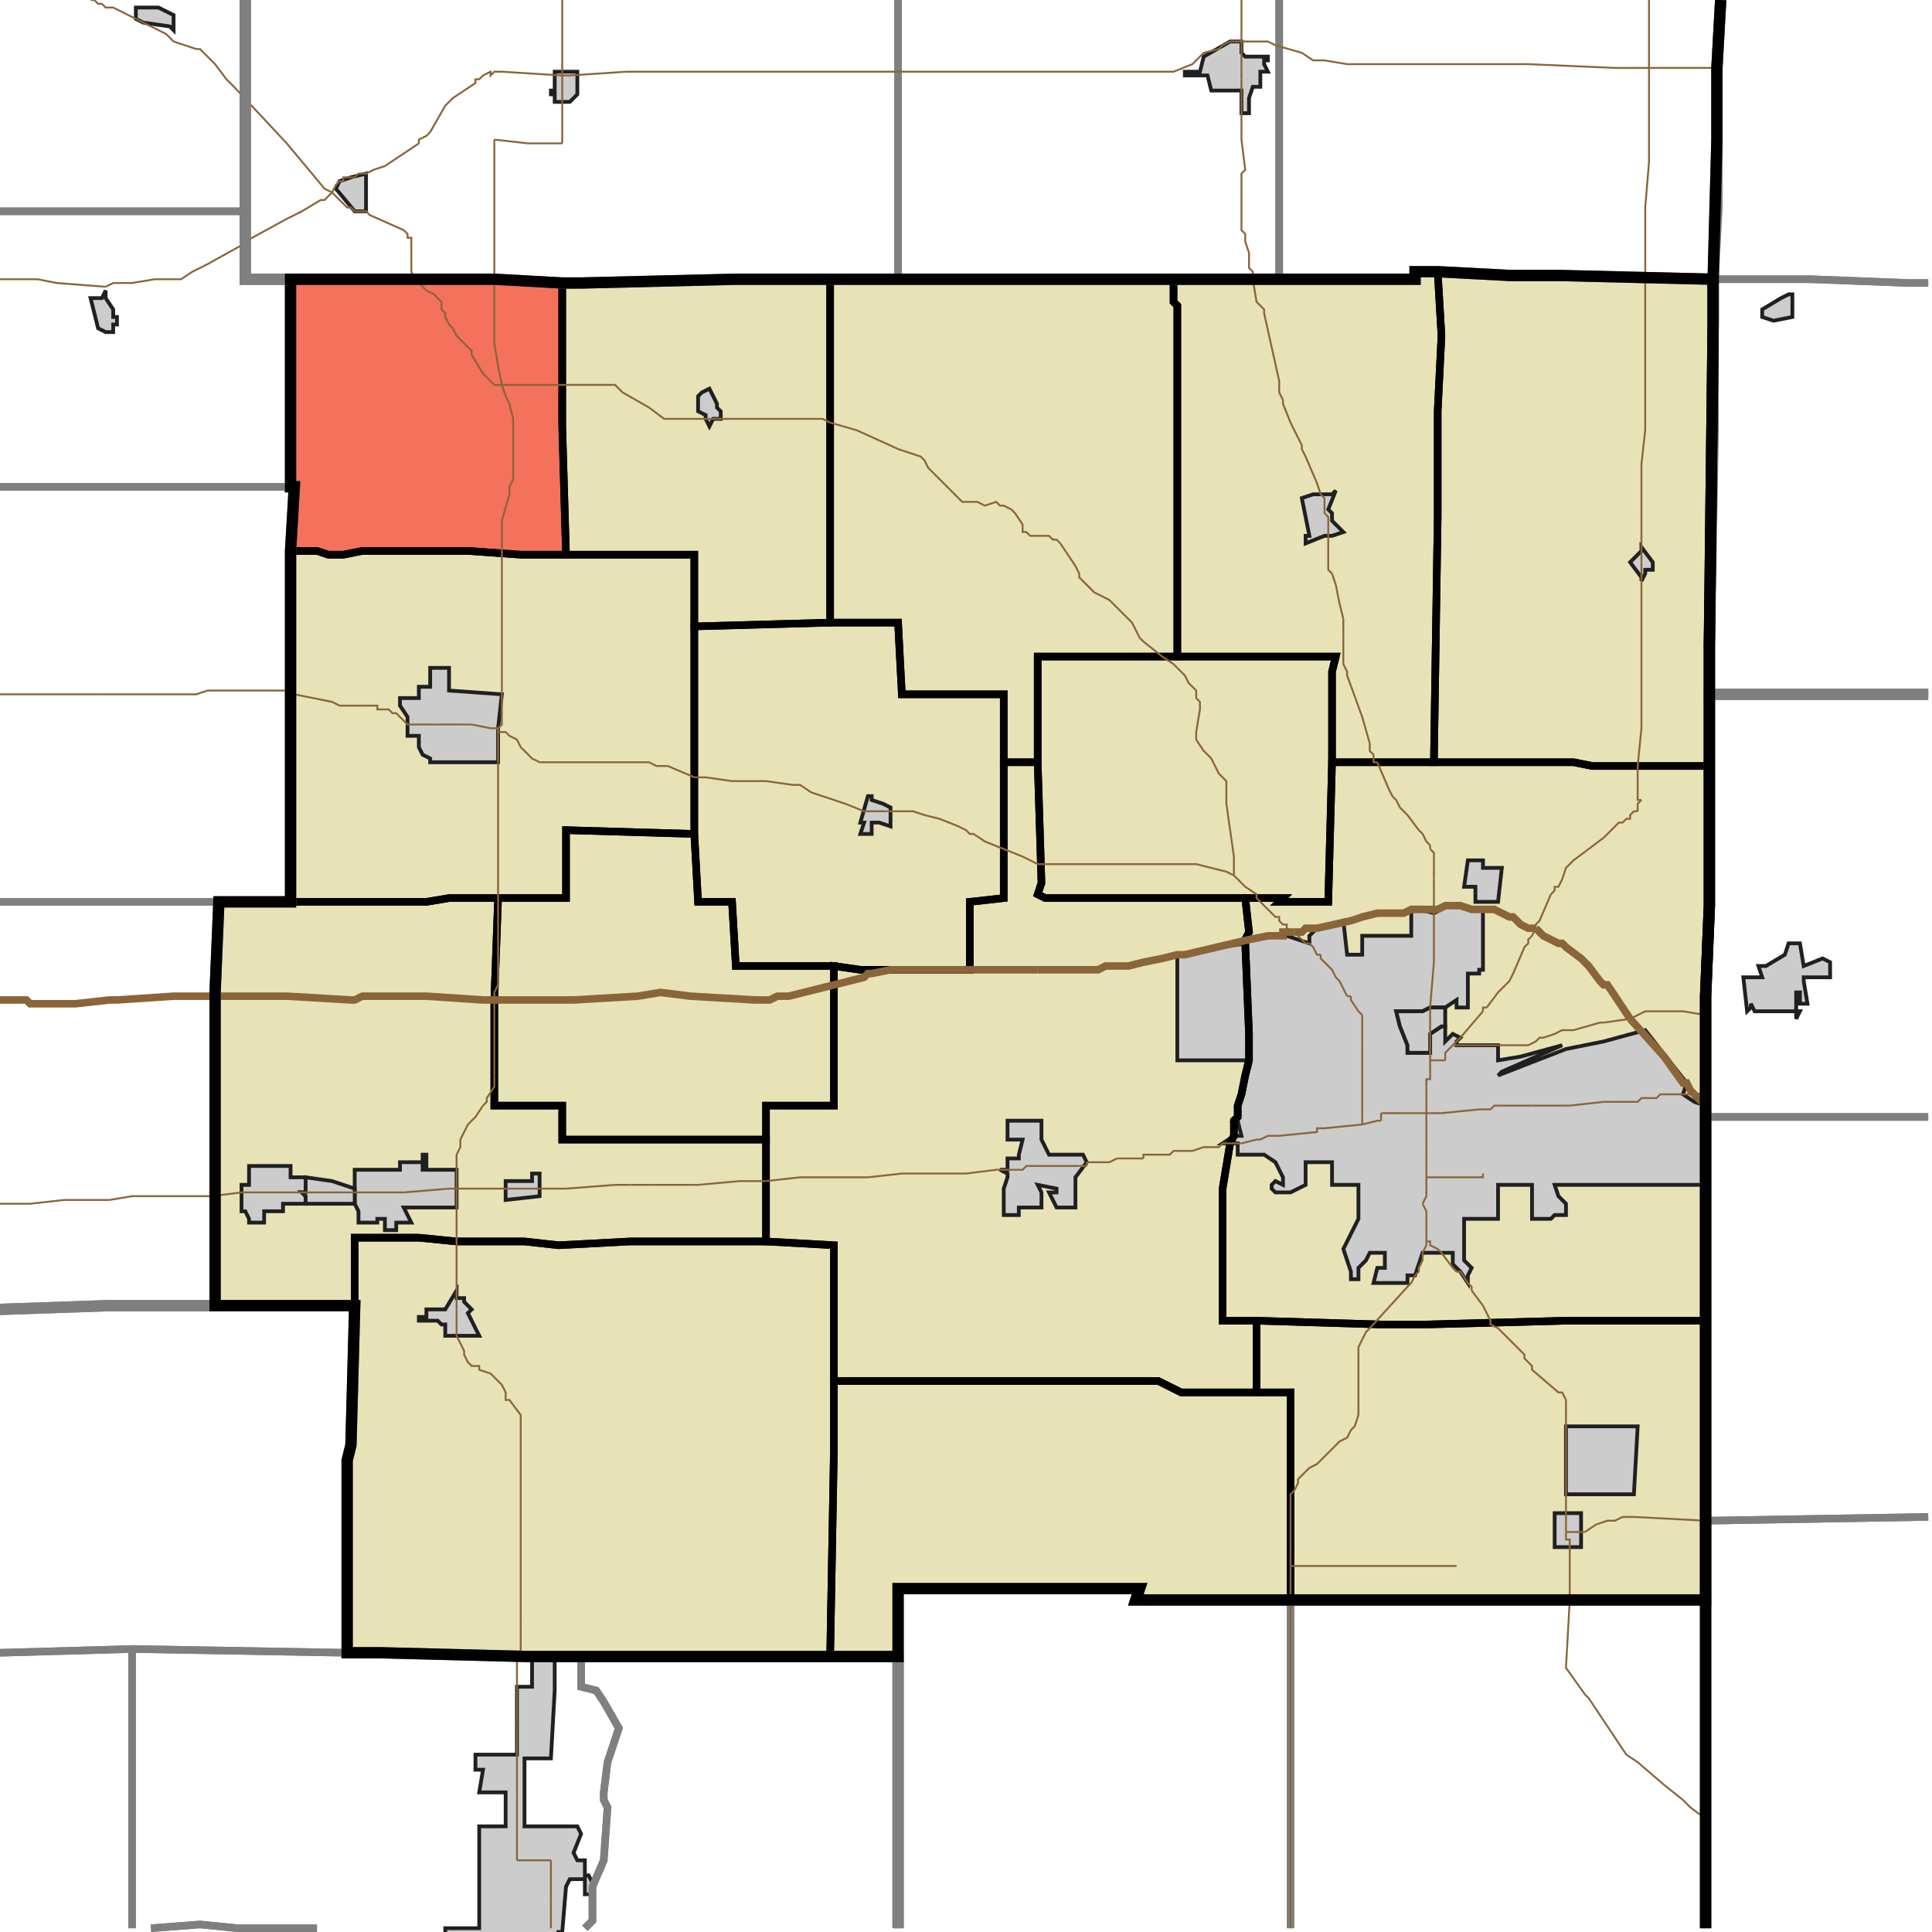 <?xml version="1.0" encoding="UTF-8"?>
<svg version="1.1" width="512" height="512" xmlns="http://www.w3.org/2000/svg" xmlns:xlink="http://www.w3.org/1999/xlink">

<!-- START LAYER target_county -->

<!-- START LAYER target_county_townships -->
<path fill="#e8e2b7" d="M 381 72 L 382 89 L 381 109 L 381 137 L 380 202 L 353 202 L 353 178 L 354 174 L 312 174 L 312 81 L 311 80 L 311 74 L 375 74 L 375 72 L 381 72 z"/>
<path fill="#e8e2b7" d="M 410 73 L 413 73 L 454 74 L 454 86 L 453 171 L 453 203 L 422 203 L 417 202 L 380 202 L 381 137 L 381 109 L 382 89 L 381 72 L 400 73 L 410 73 z"/>
<path fill="#e8e2b7" d="M 293 74 L 311 74 L 311 80 L 312 81 L 312 174 L 275 174 L 275 202 L 266 202 L 266 184 L 239 184 L 238 165 L 220 165 L 220 74 L 293 74 z"/>
<path fill="#e8e2b7" d="M 195 74 L 220 74 L 220 165 L 184 166 L 184 147 L 150 147 L 149 113 L 149 75 L 154 75 L 195 74 z"/>
<path fill="#e8e2b7" d="M 149 75 L 149 113 L 150 147 L 138 147 L 124 146 L 96 146 L 91 147 L 87 147 L 84 146 L 77 146 L 78 129 L 77 129 L 77 74 L 131 74 L 149 75 z"/>
<path fill="#e8e2b7" d="M 150 147 L 184 147 L 184 221 L 150 220 L 150 238 L 119 238 L 113 239 L 77 239 L 77 146 L 84 146 L 87 147 L 91 147 L 96 146 L 124 146 L 138 147 L 150 147 z"/>
<path fill="#e8e2b7" d="M 220 165 L 238 165 L 239 184 L 266 184 L 266 238 L 257 239 L 257 257 L 228 257 L 221 256 L 195 256 L 194 239 L 185 239 L 184 221 L 184 166 L 220 165 z"/>
<path fill="#e8e2b7" d="M 308 174 L 354 174 L 353 178 L 353 202 L 352 239 L 339 239 L 340 238 L 277 238 L 275 237 L 276 234 L 275 202 L 275 174 L 308 174 z"/>
<path fill="#e8e2b7" d="M 275 202 L 276 234 L 275 237 L 277 238 L 330 238 L 331 247 L 330 249 L 330 250 L 331 274 L 331 281 L 330 285 L 329 290 L 328 293 L 328 296 L 327 297 L 327 301 L 326 303 L 324 315 L 324 350 L 333 350 L 333 369 L 313 369 L 307 366 L 221 366 L 221 330 L 203 329 L 203 293 L 221 293 L 221 256 L 228 257 L 257 257 L 257 239 L 266 238 L 266 202 L 275 202 z"/>
<path fill="#e8e2b7" d="M 363 202 L 417 202 L 422 203 L 453 203 L 453 240 L 452 264 L 452 350 L 415 350 L 378 351 L 366 351 L 333 350 L 324 350 L 324 315 L 326 303 L 327 301 L 327 297 L 328 296 L 328 293 L 329 290 L 330 285 L 331 281 L 331 274 L 330 250 L 330 249 L 331 247 L 330 238 L 340 238 L 339 239 L 352 239 L 353 202 L 363 202 z"/>
<path fill="#e8e2b7" d="M 184 221 L 185 239 L 194 239 L 195 256 L 221 256 L 221 293 L 203 293 L 203 302 L 149 302 L 149 293 L 131 293 L 131 265 L 132 238 L 150 238 L 150 220 L 184 221 z"/>
<path fill="#e8e2b7" d="M 132 238 L 131 265 L 131 293 L 149 293 L 149 302 L 203 302 L 203 329 L 167 329 L 148 330 L 139 329 L 121 329 L 111 328 L 94 328 L 94 346 L 57 346 L 57 263 L 58 239 L 113 239 L 119 238 L 132 238 z"/>
<path fill="#e8e2b7" d="M 111 328 L 121 329 L 139 329 L 148 330 L 167 329 L 203 329 L 221 330 L 221 384 L 220 439 L 140 439 L 101 438 L 92 438 L 92 387 L 93 383 L 94 346 L 94 328 L 111 328 z"/>
<path fill="#e8e2b7" d="M 452 350 L 452 424 L 342 424 L 342 369 L 333 369 L 333 350 L 366 351 L 378 351 L 415 350 L 452 350 z"/>
<path fill="#e8e2b7" d="M 257 366 L 307 366 L 313 369 L 342 369 L 342 424 L 301 424 L 302 421 L 238 421 L 238 439 L 220 439 L 221 384 L 221 366 L 257 366 z"/>

<!-- START LAYER IL-places -->

<!-- START LAYER KY-places -->

<!-- START LAYER MI-places -->

<!-- START LAYER OH-places -->
<path fill="#cccccc" stroke="#202020" stroke-width="1" d="M 475 80 L 475 84 L 470 85 L 467 84 L 467 82 L 472 79 L 474 78 L 475 78 L 475 80 z"/>
<path fill="#cccccc" stroke="#202020" stroke-width="1" d="M 476 250 L 477 250 L 478 256 L 483 254 L 485 255 L 485 259 L 478 259 L 478 260 L 479 266 L 477 266 L 477 263 L 476 263 L 476 268 L 477 268 L 476 270 L 476 268 L 465 268 L 464 266 L 464 267 L 463 268 L 462 259 L 467 259 L 466 256 L 468 256 L 473 253 L 474 250 L 476 250 z"/>

<!-- START LAYER IN-places -->
<path fill="#cccccc" stroke="#202020" stroke-width="1" d="M 38 6 L 36 5 L 36 2 L 42 2 L 46 4 L 46 8 L 45 7 L 38 6 z"/>
<path fill="#cccccc" stroke="#202020" stroke-width="1" d="M 329 11 L 329 14 L 330 15 L 336 15 L 336 16 L 335 16 L 335 17 L 336 19 L 334 19 L 334 23 L 332 23 L 331 26 L 331 30 L 329 30 L 329 24 L 321 24 L 320 20 L 314 20 L 314 19 L 318 19 L 319 15 L 326 11 L 329 11 z"/>
<path fill="#cccccc" stroke="#202020" stroke-width="1" d="M 147 19 L 153 19 L 153 25 L 151 27 L 147 27 L 147 25 L 146 25 L 146 24 L 147 24 L 147 19 z"/>
<path fill="#cccccc" stroke="#202020" stroke-width="1" d="M 93 47 L 97 46 L 97 56 L 94 56 L 89 50 L 90 48 L 93 47 z"/>
<path fill="#cccccc" stroke="#202020" stroke-width="1" d="M 28 79 L 30 82 L 30 84 L 31 84 L 31 86 L 30 86 L 30 88 L 28 88 L 26 87 L 24 79 L 27 79 L 28 77 L 28 79 z"/>
<path fill="#cccccc" stroke="#202020" stroke-width="1" d="M 190 108 L 191 109 L 191 111 L 189 111 L 188 113 L 187 111 L 187 110 L 185 109 L 185 105 L 186 104 L 188 103 L 190 107 L 190 108 z"/>
<path fill="#cccccc" stroke="#202020" stroke-width="1" d="M 353 131 L 354 130 L 352 135 L 353 136 L 353 138 L 356 141 L 353 142 L 351 142 L 346 144 L 346 142 L 347 142 L 345 132 L 348 131 L 353 131 z"/>
<path fill="#cccccc" stroke="#202020" stroke-width="1" d="M 435 146 L 435 145 L 438 149 L 438 151 L 436 151 L 436 152 L 435 154 L 435 153 L 432 149 L 435 146 z"/>
<path fill="#cccccc" stroke="#202020" stroke-width="1" d="M 114 177 L 119 177 L 119 183 L 133 184 L 132 193 L 132 202 L 114 202 L 114 201 L 112 200 L 111 198 L 111 195 L 108 195 L 108 190 L 106 187 L 106 185 L 111 185 L 111 182 L 114 182 L 114 177 z"/>
<path fill="#cccccc" stroke="#202020" stroke-width="1" d="M 231 211 L 231 212 L 234 213 L 236 214 L 236 219 L 233 218 L 231 218 L 231 221 L 228 221 L 229 218 L 228 218 L 230 211 L 231 211 z"/>
<path fill="#cccccc" stroke="#202020" stroke-width="1" d="M 391 239 L 391 235 L 388 235 L 389 228 L 393 228 L 393 230 L 398 230 L 397 239 L 391 239 z"/>
<path fill="#cccccc" stroke="#202020" stroke-width="1" d="M 393 241 L 393 257 L 392 257 L 392 258 L 389 258 L 389 267 L 386 267 L 386 265 L 383 267 L 379 267 L 377 268 L 370 268 L 371 272 L 373 277 L 373 279 L 379 279 L 379 274 L 382 272 L 383 272 L 383 276 L 385 274 L 387 275 L 386 276 L 386 277 L 397 277 L 397 281 L 403 280 L 414 277 L 398 284 L 397 285 L 415 278 L 425 276 L 436 273 L 447 287 L 446 290 L 449 292 L 452 293 L 452 314 L 412 314 L 413 317 L 415 319 L 415 322 L 412 322 L 411 323 L 406 323 L 406 314 L 397 314 L 397 323 L 388 323 L 388 334 L 390 336 L 389 338 L 389 340 L 387 337 L 385 335 L 385 332 L 377 332 L 375 338 L 373 338 L 373 340 L 364 340 L 365 336 L 367 336 L 367 332 L 363 332 L 362 334 L 360 336 L 360 339 L 358 339 L 358 337 L 356 331 L 360 323 L 360 314 L 353 314 L 353 308 L 346 308 L 346 314 L 342 316 L 338 316 L 337 315 L 337 314 L 338 313 L 340 314 L 340 312 L 338 308 L 335 306 L 328 306 L 328 303 L 324 303 L 327 301 L 329 301 L 328 297 L 327 297 L 328 296 L 328 293 L 329 290 L 330 285 L 331 281 L 312 281 L 312 253 L 330 250 L 330 249 L 340 248 L 341 248 L 347 250 L 347 248 L 349 246 L 356 244 L 357 253 L 361 253 L 361 248 L 374 248 L 374 241 L 376 241 L 380 242 L 384 240 L 393 241 z"/>
<path fill="#cccccc" stroke="#202020" stroke-width="1" d="M 383 267 L 383 272 L 382 272 L 379 274 L 379 279 L 373 279 L 373 277 L 371 272 L 370 268 L 377 268 L 379 267 L 383 267 z"/>
<path fill="#cccccc" stroke="#202020" stroke-width="1" d="M 276 301 L 276 302 L 278 306 L 287 306 L 288 308 L 285 312 L 285 320 L 280 320 L 278 316 L 280 316 L 280 315 L 275 314 L 276 316 L 276 320 L 270 320 L 270 322 L 266 322 L 266 315 L 267 312 L 267 311 L 265 310 L 267 310 L 267 307 L 270 307 L 270 306 L 271 302 L 267 302 L 267 297 L 276 297 L 276 301 z"/>
<path fill="#cccccc" stroke="#202020" stroke-width="1" d="M 106 310 L 106 308 L 112 308 L 112 306 L 113 306 L 113 309 L 112 309 L 112 310 L 121 310 L 121 320 L 107 320 L 109 324 L 105 324 L 105 326 L 102 326 L 102 323 L 100 323 L 100 324 L 95 324 L 95 321 L 94 319 L 94 310 L 106 310 z"/>
<path fill="#cccccc" stroke="#202020" stroke-width="1" d="M 67 309 L 77 309 L 77 312 L 81 312 L 81 316 L 80 316 L 81 317 L 81 319 L 75 319 L 75 321 L 70 321 L 70 324 L 66 324 L 66 323 L 65 321 L 64 321 L 64 314 L 66 314 L 66 309 L 67 309 z"/>
<path fill="#cccccc" stroke="#202020" stroke-width="1" d="M 143 315 L 143 317 L 134 318 L 134 313 L 141 313 L 141 311 L 143 311 L 143 315 z"/>
<path fill="#cccccc" stroke="#202020" stroke-width="1" d="M 81 312 L 88 313 L 94 315 L 94 319 L 81 319 L 81 317 L 80 316 L 81 316 L 81 312 z"/>
<path fill="#cccccc" stroke="#202020" stroke-width="1" d="M 121 344 L 123 344 L 123 345 L 125 347 L 124 348 L 127 354 L 118 354 L 118 351 L 117 351 L 116 350 L 111 350 L 111 349 L 113 349 L 113 347 L 118 347 L 121 342 L 121 344 z"/>
<path fill="#cccccc" stroke="#202020" stroke-width="1" d="M 434 378 L 433 396 L 415 396 L 415 378 L 434 378 z"/>
<path fill="#cccccc" stroke="#202020" stroke-width="1" d="M 419 409 L 419 410 L 412 410 L 412 401 L 419 401 L 419 409 z"/>
<path fill="#cccccc" stroke="#202020" stroke-width="1" d="M 145 439 L 147 439 L 147 448 L 146 466 L 139 466 L 139 484 L 153 484 L 154 486 L 152 491 L 153 493 L 155 493 L 155 497 L 156 497 L 157 499 L 157 502 L 155 502 L 155 498 L 151 498 L 150 500 L 149 512 L 148 512 L 148 513 L 118 513 L 118 511 L 127 511 L 127 484 L 134 484 L 134 475 L 127 475 L 128 469 L 126 469 L 126 465 L 137 465 L 137 447 L 141 447 L 141 439 L 145 439 z"/>

<!-- START LAYER target_township -->
<path fill="#ff0000" opacity="0.5" d="M 149 75 L 149 113 L 150 147 L 138 147 L 124 146 L 96 146 L 91 147 L 87 147 L 84 146 L 77 146 L 78 129 L 77 129 L 77 74 L 131 74 L 149 75 z"/>

<!-- START LAYER IL-township_borders -->

<!-- START LAYER KY-township_borders -->

<!-- START LAYER MI-township_borders -->

<!-- START LAYER OH-township_borders -->
<polyline fill="none" stroke="#7f7f7f" stroke-width="2" points="511,75 506,75 480,74 454,74 455,55 455,18 456,0"/>
<polyline fill="none" stroke="#7f7f7f" stroke-width="2" points="471,74 480,74 506,75 511,75"/>
<polyline fill="none" stroke="#7f7f7f" stroke-width="2" points="511,184 453,184 453,171 454,114 454,74 471,74"/>
<polyline fill="none" stroke="#7f7f7f" stroke-width="2" points="453,184 511,184"/>
<polyline fill="none" stroke="#7f7f7f" stroke-width="2" points="511,296 452,296 452,264 453,240 453,184"/>
<polyline fill="none" stroke="#7f7f7f" stroke-width="2" points="452,296 511,296"/>
<polyline fill="none" stroke="#7f7f7f" stroke-width="2" points="511,402 452,403 452,296"/>
<polyline fill="none" stroke="#7f7f7f" stroke-width="2" points="452,511 452,403 511,402"/>

<!-- START LAYER IN-township_borders -->
<polyline fill="none" stroke="#7f7f7f" stroke-width="2" points="238,0 238,74 195,74 154,75 149,75 131,74 65,74 65,0"/>
<polyline fill="none" stroke="#7f7f7f" stroke-width="2" points="339,0 339,74 238,74 238,0"/>
<polyline fill="none" stroke="#7f7f7f" stroke-width="2" points="456,0 455,18 455,37 454,74 413,73 400,73 381,72 375,72 375,74 339,74 339,0"/>
<polyline fill="none" stroke="#7f7f7f" stroke-width="2" points="65,0 65,56 0,56"/>
<polyline fill="none" stroke="#7f7f7f" stroke-width="2" points="0,56 65,56 65,74 77,74 77,129 0,129"/>
<polyline fill="none" stroke="#7f7f7f" stroke-width="2" points="77,129 78,129 77,146 77,239 0,239"/>
<polyline fill="none" stroke="#7f7f7f" stroke-width="2" points="0,129 77,129"/>
<polyline fill="none" stroke="#7f7f7f" stroke-width="2" points="0,239 58,239 57,263 57,346 29,346 0,347"/>
<polyline fill="none" stroke="#7f7f7f" stroke-width="2" points="57,346 94,346 93,383 92,387 92,438 35,437 0,438"/>
<polyline fill="none" stroke="#7f7f7f" stroke-width="2" points="0,347 29,346 57,346"/>
<polyline fill="none" stroke="#7f7f7f" stroke-width="2" points="256,421 302,421 301,424 342,424 342,511"/>
<polyline fill="none" stroke="#7f7f7f" stroke-width="2" points="238,511 238,421 256,421"/>
<polyline fill="none" stroke="#7f7f7f" stroke-width="2" points="406,424 452,424 452,511"/>
<polyline fill="none" stroke="#7f7f7f" stroke-width="2" points="342,511 342,424 406,424"/>
<polyline fill="none" stroke="#7f7f7f" stroke-width="2" points="0,438 35,437 35,511"/>
<polyline fill="none" stroke="#7f7f7f" stroke-width="2" points="35,437 92,438 101,438 140,439 154,439 154,447 158,448 160,451 164,458 161,467 160,475 160,477 161,479 160,493 157,500 157,509 155,511"/>
<polyline fill="none" stroke="#7f7f7f" stroke-width="2" points="84,511 63,511 53,510 40,511"/>
<polyline fill="none" stroke="#7f7f7f" stroke-width="2" points="35,511 35,437"/>
<polyline fill="none" stroke="#7f7f7f" stroke-width="2" points="154,439 238,439 238,511"/>
<polyline fill="none" stroke="#7f7f7f" stroke-width="2" points="155,511 157,509 157,500 160,493 161,479 160,477 160,475 161,467 164,458 160,451 158,448 154,447 154,439"/>
<polyline fill="none" stroke="#7f7f7f" stroke-width="2" points="40,511 53,510 63,511 84,511"/>

<!-- START LAYER target_county_township_borders -->
<polyline fill="none" stroke="#000000" stroke-width="2" points="381,72 382,89 381,109 381,137 380,202 353,202 353,178 354,174 312,174 312,81 311,80 311,74 375,74 375,72 381,72"/>
<polyline fill="none" stroke="#000000" stroke-width="2" points="410,73 413,73 454,74 454,86 453,171 453,203 422,203 417,202 380,202 381,137 381,109 382,89 381,72 400,73 410,73"/>
<polyline fill="none" stroke="#000000" stroke-width="2" points="293,74 311,74 311,80 312,81 312,174 275,174 275,202 266,202 266,184 239,184 238,165 220,165 220,74 293,74"/>
<polyline fill="none" stroke="#000000" stroke-width="2" points="195,74 220,74 220,165 184,166 184,147 150,147 149,113 149,75 154,75 195,74"/>
<polyline fill="none" stroke="#000000" stroke-width="2" points="149,75 149,113 150,147 138,147 124,146 96,146 91,147 87,147 84,146 77,146 78,129 77,129 77,74 131,74 149,75"/>
<polyline fill="none" stroke="#000000" stroke-width="2" points="150,147 184,147 184,221 150,220 150,238 119,238 113,239 77,239 77,146 84,146 87,147 91,147 96,146 124,146 138,147 150,147"/>
<polyline fill="none" stroke="#000000" stroke-width="2" points="220,165 238,165 239,184 266,184 266,238 257,239 257,257 228,257 221,256 195,256 194,239 185,239 184,221 184,166 220,165"/>
<polyline fill="none" stroke="#000000" stroke-width="2" points="308,174 354,174 353,178 353,202 352,239 339,239 340,238 277,238 275,237 276,234 275,202 275,174 308,174"/>
<polyline fill="none" stroke="#000000" stroke-width="2" points="275,202 276,234 275,237 277,238 330,238 331,247 330,249 330,250 331,274 331,281 330,285 329,290 328,293 328,296 327,297 327,301 326,303 324,315 324,350 333,350 333,369 313,369 307,366 221,366 221,330 203,329 203,293 221,293 221,256 228,257 257,257 257,239 266,238 266,202 275,202"/>
<polyline fill="none" stroke="#000000" stroke-width="2" points="363,202 417,202 422,203 453,203 453,240 452,264 452,350 415,350 378,351 366,351 333,350 324,350 324,315 326,303 327,301 327,297 328,296 328,293 329,290 330,285 331,281 331,274 330,250 330,249 331,247 330,238 340,238 339,239 352,239 353,202 363,202"/>
<polyline fill="none" stroke="#000000" stroke-width="2" points="184,221 185,239 194,239 195,256 221,256 221,293 203,293 203,302 149,302 149,293 131,293 131,265 132,238 150,238 150,220 184,221"/>
<polyline fill="none" stroke="#000000" stroke-width="2" points="132,238 131,265 131,293 149,293 149,302 203,302 203,329 167,329 148,330 139,329 121,329 111,328 94,328 94,346 57,346 57,263 58,239 113,239 119,238 132,238"/>
<polyline fill="none" stroke="#000000" stroke-width="2" points="111,328 121,329 139,329 148,330 167,329 203,329 221,330 221,384 220,439 140,439 101,438 92,438 92,387 93,383 94,346 94,328 111,328"/>
<polyline fill="none" stroke="#000000" stroke-width="2" points="452,350 452,424 342,424 342,369 333,369 333,350 366,351 378,351 415,350 452,350"/>
<polyline fill="none" stroke="#000000" stroke-width="2" points="257,366 307,366 313,369 342,369 342,424 301,424 302,421 238,421 238,439 220,439 221,384 221,366 257,366"/>

<!-- START LAYER highways_state_US -->
<polyline fill="none" stroke="#8a6539" stroke-width="0.5" points="329,11 329,0"/>
<polyline fill="none" stroke="#8a6539" stroke-width="0.5" points="437,18 437,0"/>
<polyline fill="none" stroke="#8a6539" stroke-width="0.5" points="437,18 428,18 405,17 357,17 351,16 348,16 345,14 338,12 336,11 329,11"/>
<polyline fill="none" stroke="#8a6539" stroke-width="0.5" points="455,18 437,18"/>
<polyline fill="none" stroke="#8a6539" stroke-width="0.5" points="329,19 329,11"/>
<polyline fill="none" stroke="#8a6539" stroke-width="0.5" points="149,19 149,0"/>
<polyline fill="none" stroke="#8a6539" stroke-width="0.5" points="149,20 149,19"/>
<polyline fill="none" stroke="#8a6539" stroke-width="0.5" points="329,11 326,11 324,12 323,13 319,14 316,17 311,19 166,19 151,20 149,20"/>
<polyline fill="none" stroke="#8a6539" stroke-width="0.5" points="329,21 329,19"/>
<polyline fill="none" stroke="#8a6539" stroke-width="0.5" points="329,27 329,21"/>
<polyline fill="none" stroke="#8a6539" stroke-width="0.5" points="149,28 149,20"/>
<polyline fill="none" stroke="#8a6539" stroke-width="0.5" points="149,38 149,28"/>
<polyline fill="none" stroke="#8a6539" stroke-width="0.5" points="131,37 140,38 149,38"/>
<polyline fill="none" stroke="#8a6539" stroke-width="0.5" points="88,51 89,49 90,48 91,48 91,47 94,47 95,46 97,46 99,45 102,44 111,38 111,37 113,36 114,35 118,28 120,26 126,22 126,21 127,21 128,20 130,19 130,20 131,19 133,19 149,20"/>
<polyline fill="none" stroke="#8a6539" stroke-width="0.5" points="24,0 25,0 26,1 27,1 28,2 30,2 44,9 46,11 52,13 53,13 57,17 60,21 62,23 76,38 86,50 88,51"/>
<polyline fill="none" stroke="#8a6539" stroke-width="0.5" points="65,64 76,58 80,56 85,53 86,53 88,51"/>
<polyline fill="none" stroke="#8a6539" stroke-width="0.5" points="436,73 436,55 437,43 437,18"/>
<polyline fill="none" stroke="#8a6539" stroke-width="0.5" points="332,74 332,72 331,71 331,67 330,64 330,62 329,61 329,46 330,45 329,37 329,27"/>
<polyline fill="none" stroke="#8a6539" stroke-width="0.5" points="131,75 131,37"/>
<polyline fill="none" stroke="#8a6539" stroke-width="0.5" points="28,76 30,75 35,75 41,74 48,74 51,72 55,70 64,65 65,64"/>
<polyline fill="none" stroke="#8a6539" stroke-width="0.5" points="0,74 10,74 15,75 28,76"/>
<polyline fill="none" stroke="#8a6539" stroke-width="0.5" points="133,102 132,97 131,91 131,75"/>
<polyline fill="none" stroke="#8a6539" stroke-width="0.5" points="133,102 131,102 128,99 125,94 125,93 121,89 120,87 119,86 118,84 118,83 117,82 117,80 115,78 113,77 111,75 110,75 110,74 109,72 109,63 108,63 108,62 107,61 98,57 97,56 94,56 93,55 92,55 88,51"/>
<polyline fill="none" stroke="#8a6539" stroke-width="0.5" points="135,129 136,127 136,111 135,107 134,105 133,102"/>
<polyline fill="none" stroke="#8a6539" stroke-width="0.5" points="350,131 349,128 346,121 345,119 345,118 342,112 340,107 340,106 339,104 339,101 335,83 335,82 333,80 332,74"/>
<polyline fill="none" stroke="#8a6539" stroke-width="0.5" points="351,136 351,132 350,131"/>
<polyline fill="none" stroke="#8a6539" stroke-width="0.5" points="435,136 435,123 436,114 436,73"/>
<polyline fill="none" stroke="#8a6539" stroke-width="0.5" points="435,137 435,136"/>
<polyline fill="none" stroke="#8a6539" stroke-width="0.5" points="352,143 352,137 351,136"/>
<polyline fill="none" stroke="#8a6539" stroke-width="0.5" points="281,144 280,143 279,143 278,142 273,142 272,141 271,141 271,139 269,136 268,135 266,134 265,134 264,133 261,134 259,133 255,133 246,124 245,122 244,121 238,119 227,114 220,112 218,111 176,111 172,108 165,104 163,102 133,102"/>
<polyline fill="none" stroke="#8a6539" stroke-width="0.5" points="352,147 352,143"/>
<polyline fill="none" stroke="#8a6539" stroke-width="0.5" points="353,152 352,151 352,147"/>
<polyline fill="none" stroke="#8a6539" stroke-width="0.5" points="435,154 435,137"/>
<polyline fill="none" stroke="#8a6539" stroke-width="0.5" points="435,154"/>
<polyline fill="none" stroke="#8a6539" stroke-width="0.5" points="354,155 353,152"/>
<polyline fill="none" stroke="#8a6539" stroke-width="0.5" points="356,164 355,160 354,155"/>
<polyline fill="none" stroke="#8a6539" stroke-width="0.5" points="356,168 356,164"/>
<polyline fill="none" stroke="#8a6539" stroke-width="0.5" points="311,176 308,174 303,170 302,169 300,165 294,159 290,157 286,153 286,152 285,150 281,144"/>
<polyline fill="none" stroke="#8a6539" stroke-width="0.5" points="312,177 311,176"/>
<polyline fill="none" stroke="#8a6539" stroke-width="0.5" points="77,183 78,183"/>
<polyline fill="none" stroke="#8a6539" stroke-width="0.5" points="133,184 133,138 135,131 135,129"/>
<polyline fill="none" stroke="#8a6539" stroke-width="0.5" points="27,184 52,184 55,183 77,183"/>
<polyline fill="none" stroke="#8a6539" stroke-width="0.5" points="0,184 27,184"/>
<polyline fill="none" stroke="#8a6539" stroke-width="0.5" points="78,183 78,184 88,186 90,187 96,187"/>
<polyline fill="none" stroke="#8a6539" stroke-width="0.5" points="96,187 100,187 100,188 103,188 104,189 105,189 108,192 109,192"/>
<polyline fill="none" stroke="#8a6539" stroke-width="0.5" points="109,192 115,192"/>
<polyline fill="none" stroke="#8a6539" stroke-width="0.5" points="115,192 123,192"/>
<polyline fill="none" stroke="#8a6539" stroke-width="0.5" points="123,192 124,192"/>
<polyline fill="none" stroke="#8a6539" stroke-width="0.5" points="124,192 125,192"/>
<polyline fill="none" stroke="#8a6539" stroke-width="0.5" points="132,194 132,193 133,192 133,184"/>
<polyline fill="none" stroke="#8a6539" stroke-width="0.5" points="125,192 130,193 132,193 132,194"/>
<polyline fill="none" stroke="#8a6539" stroke-width="0.5" points="363,197 361,190 357,179 357,178 356,176 356,168"/>
<polyline fill="none" stroke="#8a6539" stroke-width="0.5" points="143,202 141,201 138,198 137,196 135,195 134,194 132,194"/>
<polyline fill="none" stroke="#8a6539" stroke-width="0.5" points="132,202 132,194"/>
<polyline fill="none" stroke="#8a6539" stroke-width="0.5" points="365,202 364,202 364,200 363,199 363,197"/>
<polyline fill="none" stroke="#8a6539" stroke-width="0.5" points="435,212 434,212 434,203 435,193 435,154"/>
<polyline fill="none" stroke="#8a6539" stroke-width="0.5" points="229,215 224,213 215,210 212,208 210,208 203,207 194,207 187,206 184,206 177,203 174,203 172,202 143,202"/>
<polyline fill="none" stroke="#8a6539" stroke-width="0.5" points="434,215 434,213 435,212"/>
<polyline fill="none" stroke="#8a6539" stroke-width="0.5" points="235,215 229,215"/>
<polyline fill="none" stroke="#8a6539" stroke-width="0.5" points="376,220 373,216 371,214 370,212 369,211 368,209 365,202"/>
<polyline fill="none" stroke="#8a6539" stroke-width="0.5" points="379,224 378,223 377,221 376,220"/>
<polyline fill="none" stroke="#8a6539" stroke-width="0.5" points="379,225 379,224"/>
<polyline fill="none" stroke="#8a6539" stroke-width="0.5" points="275,229 271,227 261,223 258,221 257,221 256,220 254,219 249,217 245,216 242,215 235,215"/>
<polyline fill="none" stroke="#8a6539" stroke-width="0.5" points="327,232 327,227 325,213 325,207 323,205 321,201 319,199 317,196 317,194 318,188 318,186 317,185 317,183 315,181 314,179 312,177"/>
<polyline fill="none" stroke="#8a6539" stroke-width="0.5" points="327,232 325,231 317,229 275,229"/>
<polyline fill="none" stroke="#8a6539" stroke-width="0.5" points="380,233 380,226 379,225"/>
<polyline fill="none" stroke="#8a6539" stroke-width="0.5" points="380,237 380,233"/>
<polyline fill="none" stroke="#8a6539" stroke-width="0.5" points="411,237 412,236 412,235 413,235 414,233 415,230 417,228 425,222 429,218 430,218 431,217 432,217 432,216 433,215 434,215"/>
<polyline fill="none" stroke="#8a6539" stroke-width="0.5" points="380,241 380,237"/>
<polyline fill="none" stroke="#8a6539" stroke-width="0.5" points="407,246 407,245 408,244 411,237"/>
<polyline fill="none" stroke="#8a6539" stroke-width="0.5" points="343,247 341,246 341,245 340,245 339,244 339,243 338,243 333,238 333,237 330,235 327,232"/>
<polyline fill="none" stroke="#8a6539" stroke-width="0.5" points="343,247"/>
<polyline fill="none" stroke="#8a6539" stroke-width="0.5" points="406,248 407,246"/>
<polyline fill="none" stroke="#8a6539" stroke-width="0.5" points="347,250 346,250 343,247"/>
<polyline fill="none" stroke="#8a6539" stroke-width="0.5" points="350,253 349,253 348,251 347,250"/>
<polyline fill="none" stroke="#8a6539" stroke-width="0.5" points="132,256 132,202"/>
<polyline fill="none" stroke="#8a6539" stroke-width="0.5" points="357,264 355,260 354,259 353,257 350,254 350,253"/>
<polyline fill="none" stroke="#8a6539" stroke-width="0.5" points="358,264 357,264"/>
<polyline fill="none" stroke="#8a6539" stroke-width="0.5" points="131,265 131,263 132,261 132,256"/>
<polyline fill="none" stroke="#8a6539" stroke-width="0.5" points="379,267 380,255 380,241"/>
<polyline fill="none" stroke="#8a6539" stroke-width="0.5" points="394,267 397,263 400,260 401,258 404,251 405,250 405,249 406,248"/>
<polyline fill="none" stroke="#8a6539" stroke-width="0.5" points="360,268 358,265 358,264"/>
<polyline fill="none" stroke="#8a6539" stroke-width="0.5" points="393,268 393,267 394,267"/>
<polyline fill="none" stroke="#8a6539" stroke-width="0.5" points="361,269 360,268"/>
<polyline fill="none" stroke="#8a6539" stroke-width="0.5" points="432,270 436,268 446,268 452,269"/>
<polyline fill="none" stroke="#8a6539" stroke-width="0.5" points="425,271 432,270"/>
<polyline fill="none" stroke="#8a6539" stroke-width="0.5" points="361,276 361,269"/>
<polyline fill="none" stroke="#8a6539" stroke-width="0.5" points="397,277 405,277 407,276 408,275 409,275 412,274 414,273 417,273 424,271 425,271"/>
<polyline fill="none" stroke="#8a6539" stroke-width="0.5" points="386,277"/>
<polyline fill="none" stroke="#8a6539" stroke-width="0.5" points="386,277 385,277"/>
<polyline fill="none" stroke="#8a6539" stroke-width="0.5" points="385,277 387,275 393,268"/>
<polyline fill="none" stroke="#8a6539" stroke-width="0.5" points="397,277 386,277"/>
<polyline fill="none" stroke="#8a6539" stroke-width="0.5" points="383,280 383,279 385,277"/>
<polyline fill="none" stroke="#8a6539" stroke-width="0.5" points="383,281 383,280"/>
<polyline fill="none" stroke="#8a6539" stroke-width="0.5" points="379,281 383,281"/>
<polyline fill="none" stroke="#8a6539" stroke-width="0.5" points="379,281 379,267"/>
<polyline fill="none" stroke="#8a6539" stroke-width="0.5" points="131,285 131,265"/>
<polyline fill="none" stroke="#8a6539" stroke-width="0.5" points="378,288 378,286 379,286 379,281"/>
<polyline fill="none" stroke="#8a6539" stroke-width="0.5" points="452,289"/>
<polyline fill="none" stroke="#8a6539" stroke-width="0.5" points="449,290 450,290 452,289"/>
<polyline fill="none" stroke="#8a6539" stroke-width="0.5" points="449,290 445,290"/>
<polyline fill="none" stroke="#8a6539" stroke-width="0.5" points="445,290 444,290"/>
<polyline fill="none" stroke="#8a6539" stroke-width="0.5" points="444,290 441,290"/>
<polyline fill="none" stroke="#8a6539" stroke-width="0.5" points="378,291 378,288"/>
<polyline fill="none" stroke="#8a6539" stroke-width="0.5" points="441,290 440,290 439,291 435,291 434,292 428,292"/>
<polyline fill="none" stroke="#8a6539" stroke-width="0.5" points="428,292 425,292"/>
<polyline fill="none" stroke="#8a6539" stroke-width="0.5" points="416,293 425,292"/>
<polyline fill="none" stroke="#8a6539" stroke-width="0.5" points="415,293 416,293"/>
<polyline fill="none" stroke="#8a6539" stroke-width="0.5" points="128,293 129,292 129,291 131,288 131,285"/>
<polyline fill="none" stroke="#8a6539" stroke-width="0.5" points="128,293"/>
<polyline fill="none" stroke="#8a6539" stroke-width="0.5" points="406,293 415,293"/>
<polyline fill="none" stroke="#8a6539" stroke-width="0.5" points="397,293 406,293"/>
<polyline fill="none" stroke="#8a6539" stroke-width="0.5" points="393,294 395,294 396,293 397,293"/>
<polyline fill="none" stroke="#8a6539" stroke-width="0.5" points="393,294 392,294"/>
<polyline fill="none" stroke="#8a6539" stroke-width="0.5" points="382,295 392,294"/>
<polyline fill="none" stroke="#8a6539" stroke-width="0.5" points="379,295 382,295"/>
<polyline fill="none" stroke="#8a6539" stroke-width="0.5" points="361,295 361,276"/>
<polyline fill="none" stroke="#8a6539" stroke-width="0.5" points="373,295 366,295"/>
<polyline fill="none" stroke="#8a6539" stroke-width="0.5" points="374,295 373,295"/>
<polyline fill="none" stroke="#8a6539" stroke-width="0.5" points="377,295 374,295"/>
<polyline fill="none" stroke="#8a6539" stroke-width="0.5" points="378,295 379,295"/>
<polyline fill="none" stroke="#8a6539" stroke-width="0.5" points="378,295 378,291"/>
<polyline fill="none" stroke="#8a6539" stroke-width="0.5" points="377,295 378,295"/>
<polyline fill="none" stroke="#8a6539" stroke-width="0.5" points="366,297 366,295"/>
<polyline fill="none" stroke="#8a6539" stroke-width="0.5" points="361,298 365,297 366,297"/>
<polyline fill="none" stroke="#8a6539" stroke-width="0.5" points="361,298 361,295"/>
<polyline fill="none" stroke="#8a6539" stroke-width="0.5" points="329,303 333,302 334,302 336,301 339,301 349,300 349,299 351,299 361,298"/>
<polyline fill="none" stroke="#8a6539" stroke-width="0.5" points="378,304 378,295"/>
<polyline fill="none" stroke="#8a6539" stroke-width="0.5" points="329,303 324,303 323,304 319,304 316,305 311,305 310,306 303,306 303,307"/>
<polyline fill="none" stroke="#8a6539" stroke-width="0.5" points="303,307 296,307"/>
<polyline fill="none" stroke="#8a6539" stroke-width="0.5" points="296,307 294,308 288,308"/>
<polyline fill="none" stroke="#8a6539" stroke-width="0.5" points="288,308 288,309"/>
<polyline fill="none" stroke="#8a6539" stroke-width="0.5" points="288,309 286,309"/>
<polyline fill="none" stroke="#8a6539" stroke-width="0.5" points="286,309 275,309"/>
<polyline fill="none" stroke="#8a6539" stroke-width="0.5" points="264,310 271,310 272,309 275,309"/>
<polyline fill="none" stroke="#8a6539" stroke-width="0.5" points="256,311 264,310"/>
<polyline fill="none" stroke="#8a6539" stroke-width="0.5" points="239,311 256,311"/>
<polyline fill="none" stroke="#8a6539" stroke-width="0.5" points="230,312 239,311"/>
<polyline fill="none" stroke="#8a6539" stroke-width="0.5" points="378,312 378,304"/>
<polyline fill="none" stroke="#8a6539" stroke-width="0.5" points="382,312 378,312"/>
<polyline fill="none" stroke="#8a6539" stroke-width="0.5" points="393,311 393,312 382,312"/>
<polyline fill="none" stroke="#8a6539" stroke-width="0.5" points="203,313 212,312 230,312"/>
<polyline fill="none" stroke="#8a6539" stroke-width="0.5" points="183,314 185,314 196,313 203,313"/>
<polyline fill="none" stroke="#8a6539" stroke-width="0.5" points="378,314 378,312"/>
<polyline fill="none" stroke="#8a6539" stroke-width="0.5" points="172,314 183,314"/>
<polyline fill="none" stroke="#8a6539" stroke-width="0.5" points="167,314 172,314"/>
<polyline fill="none" stroke="#8a6539" stroke-width="0.5" points="163,314 167,314"/>
<polyline fill="none" stroke="#8a6539" stroke-width="0.5" points="150,315 163,314"/>
<polyline fill="none" stroke="#8a6539" stroke-width="0.5" points="143,315 150,315"/>
<polyline fill="none" stroke="#8a6539" stroke-width="0.5" points="134,315 143,315"/>
<polyline fill="none" stroke="#8a6539" stroke-width="0.5" points="121,315 121,306 122,304 122,302 124,298 126,296 128,293"/>
<polyline fill="none" stroke="#8a6539" stroke-width="0.5" points="121,315 134,315"/>
<polyline fill="none" stroke="#8a6539" stroke-width="0.5" points="107,316 119,315 121,315"/>
<polyline fill="none" stroke="#8a6539" stroke-width="0.5" points="80,316 94,316"/>
<polyline fill="none" stroke="#8a6539" stroke-width="0.5" points="94,316"/>
<polyline fill="none" stroke="#8a6539" stroke-width="0.5" points="94,316 107,316"/>
<polyline fill="none" stroke="#8a6539" stroke-width="0.5" points="64,316 80,316"/>
<polyline fill="none" stroke="#8a6539" stroke-width="0.5" points="29,318 35,317 56,317 64,316"/>
<polyline fill="none" stroke="#8a6539" stroke-width="0.5" points="17,318 29,318"/>
<polyline fill="none" stroke="#8a6539" stroke-width="0.5" points="377,319 378,317 378,314"/>
<polyline fill="none" stroke="#8a6539" stroke-width="0.5" points="0,319 8,319 17,318"/>
<polyline fill="none" stroke="#8a6539" stroke-width="0.5" points="121,320 121,315"/>
<polyline fill="none" stroke="#8a6539" stroke-width="0.5" points="121,320"/>
<polyline fill="none" stroke="#8a6539" stroke-width="0.5" points="378,329 378,321 377,319"/>
<polyline fill="none" stroke="#8a6539" stroke-width="0.5" points="375,338 376,337 376,336 377,334 377,332 378,330 378,329"/>
<polyline fill="none" stroke="#8a6539" stroke-width="0.5" points="390,342 390,341 389,340 387,337 386,337 385,336 382,332 381,331 379,330 379,329 378,329"/>
<polyline fill="none" stroke="#8a6539" stroke-width="0.5" points="121,342 121,320"/>
<polyline fill="none" stroke="#8a6539" stroke-width="0.5" points="121,344 121,342"/>
<polyline fill="none" stroke="#8a6539" stroke-width="0.5" points="393,346 390,342"/>
<polyline fill="none" stroke="#8a6539" stroke-width="0.5" points="121,347 121,344"/>
<polyline fill="none" stroke="#8a6539" stroke-width="0.5" points="397,352 395,351 395,350 393,346"/>
<polyline fill="none" stroke="#8a6539" stroke-width="0.5" points="121,353 121,347"/>
<polyline fill="none" stroke="#8a6539" stroke-width="0.5" points="121,354 121,353"/>
<polyline fill="none" stroke="#8a6539" stroke-width="0.5" points="415,371 414,369 413,369 406,363 406,362 404,360 404,359 397,352"/>
<polyline fill="none" stroke="#8a6539" stroke-width="0.5" points="360,375 360,357 362,353 363,352 373,341 374,340 375,338"/>
<polyline fill="none" stroke="#8a6539" stroke-width="0.5" points="415,394 415,371"/>
<polyline fill="none" stroke="#8a6539" stroke-width="0.5" points="415,401 415,394"/>
<polyline fill="none" stroke="#8a6539" stroke-width="0.5" points="420,406 423,404 426,403 428,403 430,402 433,402 452,403"/>
<polyline fill="none" stroke="#8a6539" stroke-width="0.5" points="415,406 420,406"/>
<polyline fill="none" stroke="#8a6539" stroke-width="0.5" points="415,406 415,401"/>
<polyline fill="none" stroke="#8a6539" stroke-width="0.5" points="416,410 416,408 415,408 415,406"/>
<polyline fill="none" stroke="#8a6539" stroke-width="0.5" points="342,415 342,396 343,395 344,393 344,392 347,389 349,388 355,382 357,381 358,379 359,378 360,375"/>
<polyline fill="none" stroke="#8a6539" stroke-width="0.5" points="386,415 342,415"/>
<polyline fill="none" stroke="#8a6539" stroke-width="0.5" points="342,424 342,415"/>
<polyline fill="none" stroke="#8a6539" stroke-width="0.5" points="138,429 138,375 135,371 134,371 134,369 133,367 130,364 127,363 127,362 125,362 124,361 123,359 123,358 121,354"/>
<polyline fill="none" stroke="#8a6539" stroke-width="0.5" points="137,457 137,440 138,439 138,429"/>
<polyline fill="none" stroke="#8a6539" stroke-width="0.5" points="441,473 434,467 431,465 421,450 420,449 415,442 416,424 416,410"/>
<polyline fill="none" stroke="#8a6539" stroke-width="0.5" points="137,475 137,457"/>
<polyline fill="none" stroke="#8a6539" stroke-width="0.5" points="452,482 448,479 446,477 441,473"/>
<polyline fill="none" stroke="#8a6539" stroke-width="0.5" points="137,493 137,475"/>
<polyline fill="none" stroke="#8a6539" stroke-width="0.5" points="146,493 137,493"/>
<polyline fill="none" stroke="#8a6539" stroke-width="0.5" points="146,503 146,493"/>
<polyline fill="none" stroke="#8a6539" stroke-width="0.5" points="146,511 146,503"/>
<polyline fill="none" stroke="#8a6539" stroke-width="0.5" points="342,511 342,424"/>

<!-- START LAYER highways_interstate -->
<polyline fill="none" stroke="#8a6539" stroke-width="2" points="380,241 381,241 383,240 387,240 390,241 396,241 400,243 401,243 403,245 405,246 407,246"/>
<polyline fill="none" stroke="#8a6539" stroke-width="2" points="343,247 345,247 346,246 349,246 358,244 361,243 365,242 372,242 374,241 380,241"/>
<polyline fill="none" stroke="#8a6539" stroke-width="2" points="275,257 291,257 293,256 299,256 303,255 308,254 312,253 314,253 331,249 336,248 340,248 340,247 343,247"/>
<polyline fill="none" stroke="#8a6539" stroke-width="2" points="131,265 152,265 169,264 175,263 183,264 200,265 204,265 206,264 209,264 229,259 230,258 231,258 236,257 275,257"/>
<polyline fill="none" stroke="#8a6539" stroke-width="2" points="131,265 128,265 113,264 96,264 94,265 93,265 76,264 46,264 31,265 29,265 20,266 17,266"/>
<polyline fill="none" stroke="#8a6539" stroke-width="2" points="17,266 8,266 7,265 0,265"/>
<polyline fill="none" stroke="#8a6539" stroke-width="2" points="432,270 426,261 425,261 424,260 421,256 419,254 415,251 414,250 413,250 409,248 407,246"/>
<polyline fill="none" stroke="#8a6539" stroke-width="2" points="449,290 448,289 447,287 446,287 441,280 432,270"/>
<polyline fill="none" stroke="#8a6539" stroke-width="2" points="452,293 449,290"/>

<!-- START LAYER IL-county_borders -->

<!-- START LAYER OH-county_borders -->
<polyline fill="none" stroke="#7f7f7f" stroke-width="3" points="511,184 453,184 453,171 454,114 454,74 455,55 455,18 456,0"/>
<polyline fill="none" stroke="#7f7f7f" stroke-width="3" points="452,511 452,264 453,240 453,184 511,184"/>

<!-- START LAYER MI-county_borders -->

<!-- START LAYER KY-county_borders -->

<!-- START LAYER IN-county_borders -->
<polyline fill="none" stroke="#7f7f7f" stroke-width="3" points="456,0 455,18 455,37 454,74 413,73 400,73 381,72 375,72 375,74 195,74 154,75 149,75 131,74 65,74 65,0"/>
<polyline fill="none" stroke="#7f7f7f" stroke-width="3" points="65,0 65,74 77,74 77,129 78,129 77,146 77,239 58,239 57,263 57,346 29,346 0,347"/>
<polyline fill="none" stroke="#7f7f7f" stroke-width="3" points="57,346 94,346 93,383 92,387 92,438 101,438 140,439 238,439 238,511"/>
<polyline fill="none" stroke="#7f7f7f" stroke-width="3" points="0,347 29,346 57,346"/>
<polyline fill="none" stroke="#7f7f7f" stroke-width="3" points="256,421 302,421 301,424 452,424 452,511"/>
<polyline fill="none" stroke="#7f7f7f" stroke-width="3" points="238,511 238,421 256,421"/>

<!-- START LAYER target_county_borders -->
<polyline fill="none" stroke="#000000" stroke-width="3" points="410,73 413,73 454,74 454,86 453,171 453,240 452,264 452,424 301,424 302,421 238,421 238,439 140,439 101,438 92,438 92,387 93,383 94,346 57,346 57,263 58,239 77,239 77,146 78,129 77,129 77,74 131,74 149,75 154,75 195,74 375,74 375,72 381,72 400,73 410,73"/>

<!-- START LAYER IL-border -->

<!-- START LAYER KY-border -->

<!-- START LAYER MI-border -->

<!-- START LAYER OH-border -->
<polyline fill="none" stroke="#dcdcdc" stroke-width="1" points="452,511 452,264 453,240 453,171 454,114 454,74 455,55 455,18 456,0"/>

<!-- START LAYER IN-border -->
<polyline fill="none" stroke="#000000" stroke-width="3" points="456,0 455,18 455,37 454,74 454,86 453,171 453,240 452,264 452,511"/>
</svg>
